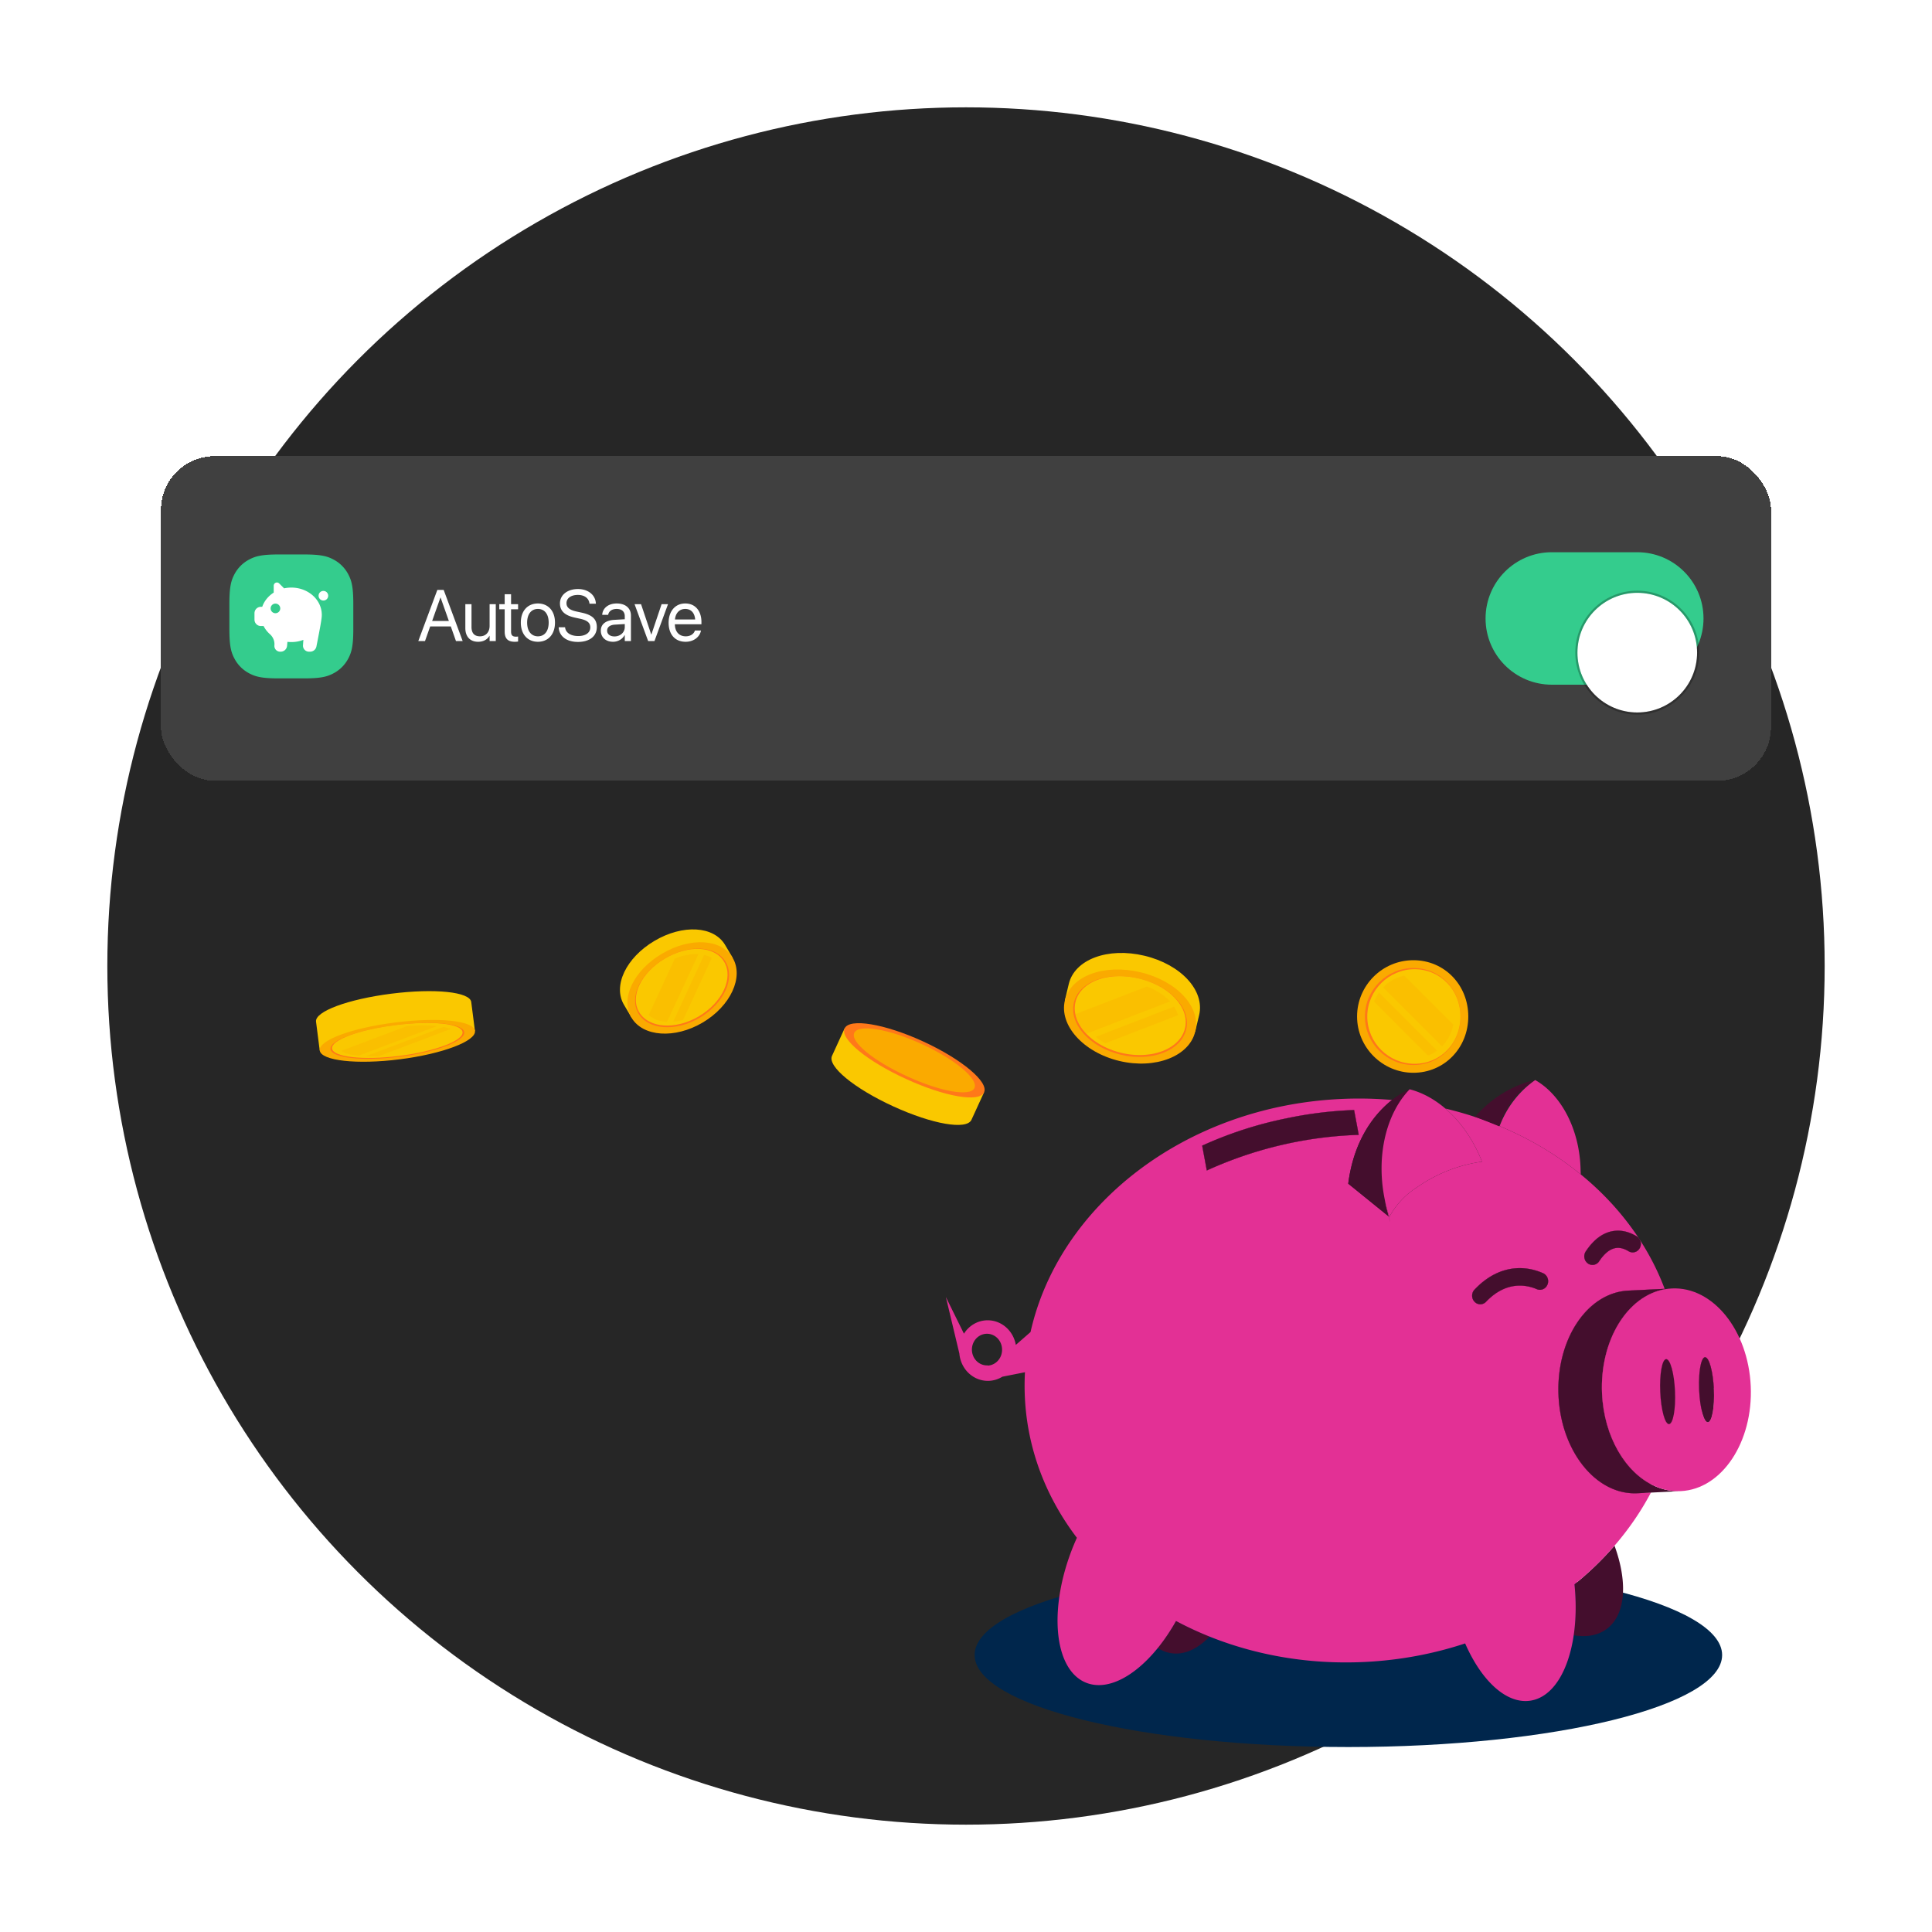 <svg xmlns="http://www.w3.org/2000/svg" width="576" height="576" fill="none"><g clip-path="url(#a)"><circle cx="288" cy="288" r="256" fill="#262626"/><g filter="url(#b)"><path fill="#00264C" d="M402.001 496.856c61.54 0 111.428-12.28 111.428-27.429 0-15.148-49.888-27.428-111.428-27.428s-111.428 12.28-111.428 27.428c0 15.149 49.888 27.429 111.428 27.429Z"/><path fill="#440E2D" fill-rule="evenodd" d="M360.614 463.924c-3.524 3.656-7.467 5.532-11.371 4.961-1.44-.209-2.798-.74-4.065-1.551 1.927-2.375 3.76-5.08 5.433-8.061a100.466 100.466 0 0 0 10.003 4.651Zm118.861-2.634c-2.675 2.245-6.263 2.922-10.297 2.245.681-4.614.787-9.778.229-15.194a93.129 93.129 0 0 0 11.937-11.517c3.841 10.481 3.45 20.002-1.869 24.466Z" clip-rule="evenodd"/><path fill="#E33095" fill-rule="evenodd" d="M471.285 326.137c-7.119-5.817-15.274-10.687-24.2-14.398a30.255 30.255 0 0 1 1.782-3.861c2.181-3.963 5.205-7.341 8.835-9.874 7.776 4.403 13.359 14.834 13.537 27.085l.046 1.048Zm-66.193-11.788c-15.606.486-30.983 4.091-45.304 10.62l-1.379-7.41a115.739 115.739 0 0 1 25.218-8.162 117.538 117.538 0 0 1 20.083-2.458l1.382 7.41Zm8.873 24.266c-.152-.569-.353-1.318-.612-2.292a20.34 20.34 0 0 1-.475-2.519c.176.835.374 1.675.597 2.513.223.862.475 1.657.726 2.487l-.122.006c-.061-.192.846 3.367-.114-.195Zm47.148 20.84c-.658.979-1.871 1.355-2.93.899-2.892-1.243-9.028-2.655-15.126 3.752a2.387 2.387 0 0 1-1.363.723 2.36 2.36 0 0 1-2.089-.726c-.955-1.003-.955-2.628 0-3.629 5.882-6.183 11.84-6.802 15.801-6.236 1.848.264 3.437.811 4.661 1.356 1.442.64 1.95 2.519 1.046 3.861Zm27.364-10.801a2.363 2.363 0 0 1-2.958.379c-.924-.569-2.193-1.105-3.562-.974-1.805.173-3.549 1.51-5.181 3.97a2.416 2.416 0 0 1-1.645 1.07 2.339 2.339 0 0 1-1.757-.435c-1.107-.811-1.376-2.409-.604-3.573 2.511-3.783 5.473-5.851 8.804-6.15 2.579-.23 4.821.693 6.413 1.67.183.112.343.243.485.39.178.267.353.531.525.8.386.929.236 2.068-.52 2.853Zm4.74 70.344c-.33.67-.67 1.337-1.021 1.999l-4.031.197c-12.24.603-22.773-12.429-23.517-29.115-.746-16.686 8.518-30.697 20.818-31.303l10.83-.534c.021.043.036.086.051.131-11.239 1.991-19.426 15.341-18.726 31.066.577 12.925 7.03 23.66 15.596 27.559Zm4.38-18.42c-1.199.058-2.379-4.251-2.615-9.575-.239-5.326.551-9.731 1.749-9.79 1.231-.061 2.407 4.216 2.645 9.572.242 5.358-.581 9.734-1.779 9.793Z" clip-rule="evenodd"/><path fill="#E33095" fill-rule="evenodd" d="M464.649 392.078c-.746-16.685 8.517-30.697 20.818-31.303l10.83-.534a76.065 76.065 0 0 0-7.299-14.441c.386.928.236 2.068-.52 2.852a2.362 2.362 0 0 1-2.958.379c-.924-.568-2.193-1.104-3.562-.974-1.805.174-3.549 1.511-5.181 3.971a2.422 2.422 0 0 1-1.646 1.07 2.34 2.34 0 0 1-1.756-.435c-1.107-.811-1.376-2.41-.605-3.573 2.511-3.784 5.474-5.852 8.805-6.151 2.579-.229 4.821.694 6.413 1.671.182.112.342.243.485.389-4.644-7.012-10.45-13.36-17.188-18.863-7.118-5.817-15.273-10.687-24.199-14.398a105.24 105.24 0 0 0-16.167-5.236c4.507 3.861 8.353 9.297 10.927 15.832-7.101.985-13.879 3.698-19.797 7.93l.058-.066c-3.265 2.148-5.978 5.102-7.905 8.605l-.122.006c-.061-.192.845 3.367-.114-.195l-12.006-9.718c1.754-13.673 8.314-21.204 13.051-24.953a113.73 113.73 0 0 0-15.537-.285c-46.294 2.284-83.816 31.85-92.232 69.474l-.031.027-4.359 3.805c-.37-2.126-1.462-4.042-3.074-5.39-1.615-1.347-3.635-2.036-5.697-1.94a8.188 8.188 0 0 0-3.803 1.145 8.615 8.615 0 0 0-2.889 2.842l-5.387-10.927 4.019 16.848a9.218 9.218 0 0 0 1.424 4.2 8.645 8.645 0 0 0 3.173 2.957 8.219 8.219 0 0 0 4.141.984 8.244 8.244 0 0 0 4.08-1.235l6.74-1.334a73.2 73.2 0 0 0-.036 7.276c.699 15.613 6.314 29.985 15.517 42.079a67.218 67.218 0 0 0-.881 2.033c-7.593 18.327-6.187 36.693 3.186 40.987 6.347 2.906 14.715-1.391 21.813-10.156 1.927-2.375 3.76-5.081 5.433-8.062a100.909 100.909 0 0 0 10.003 4.652c13.965 5.598 29.756 8.384 46.355 7.564 10.475-.517 20.5-2.43 29.843-5.523 4.948 11.327 12.536 18.345 19.754 17.016 6.491-1.192 11.058-8.872 12.612-19.447.68-4.614.787-9.777.229-15.194a93.129 93.129 0 0 0 11.937-11.517c4.247-4.912 7.893-10.215 10.853-15.826l-4.032.197c-12.239.603-22.772-12.429-23.516-29.115Zm-166.145-12.101a4.78 4.78 0 0 1-.902 1.598 4.436 4.436 0 0 1-1.416 1.11 4.294 4.294 0 0 1-1.717.451v-.064a4.317 4.317 0 0 1-2.531-.672 4.642 4.642 0 0 1-1.749-2.031 4.938 4.938 0 0 1-.376-2.711 4.835 4.835 0 0 1 1.12-2.474 4.492 4.492 0 0 1 2.242-1.403 4.286 4.286 0 0 1 2.604.141 4.506 4.506 0 0 1 2.092 1.636 4.86 4.86 0 0 1 .874 2.58 4.973 4.973 0 0 1-.241 1.839Zm61.285-55.009-1.379-7.411a115.793 115.793 0 0 1 25.218-8.162 117.538 117.538 0 0 1 20.084-2.458l1.381 7.41c-15.606.486-30.983 4.091-45.304 10.621Zm101.324 34.486c-.658.979-1.872 1.356-2.93.899-2.892-1.243-9.028-2.655-15.126 3.752a2.387 2.387 0 0 1-1.363.723 2.364 2.364 0 0 1-2.09-.725c-.954-1.004-.954-2.629 0-3.63 5.883-6.182 11.841-6.801 15.801-6.236 1.849.265 3.438.812 4.662 1.356 1.442.64 1.949 2.519 1.046 3.861Z" clip-rule="evenodd"/><path fill="#440E2D" fill-rule="evenodd" d="M500.247 420.573v.026l-8.051.398-4.031.197c-12.24.603-22.773-12.429-23.517-29.115-.746-16.685 8.518-30.697 20.818-31.303l10.83-.534 2.143-.106a16.27 16.27 0 0 0-2.092.237c-11.239 1.991-19.426 15.341-18.726 31.066.577 12.926 7.03 23.661 15.596 27.559 2.221 1.014 4.587 1.567 7.03 1.575Z" clip-rule="evenodd"/><path fill="#E33095" fill-rule="evenodd" d="M497.597 400.578c-1.199.058-2.379-4.251-2.615-9.575-.239-5.326.551-9.731 1.749-9.79 1.231-.061 2.407 4.216 2.645 9.572.242 5.358-.581 9.734-1.779 9.793Zm10.038-2.935c-.533-1.753-.937-4.336-1.064-7.213-.142-3.175.082-6.025.541-7.821 1.059 2.313 1.787 4.75 1.902 7.282.119 2.647-.45 5.251-1.379 7.752Z" clip-rule="evenodd"/><path fill="#E33095" fill-rule="evenodd" d="M521.959 389.251c-.744-16.654-11.28-29.718-23.517-29.115h-.002c-.709.034-1.407.115-2.092.237-11.239 1.991-19.427 15.341-18.726 31.066.576 12.926 7.03 23.661 15.596 27.559 2.221 1.014 4.587 1.567 7.029 1.575.297 0 .594-.003.892-.019 12.236-.603 21.564-14.65 20.82-31.303Zm-24.362 11.327c-1.198.059-2.379-4.251-2.615-9.574-.239-5.326.551-9.732 1.749-9.79 1.232-.062 2.407 4.216 2.646 9.571.241 5.358-.582 9.735-1.78 9.793Zm11.589-.573c-.551.029-1.096-.868-1.551-2.362-.533-1.753-.937-4.336-1.064-7.213-.142-3.175.082-6.025.541-7.821.307-1.214.726-1.945 1.209-1.969 1.231-.059 2.406 4.216 2.645 9.574.241 5.358-.581 9.732-1.78 9.791Z" clip-rule="evenodd"/><path fill="#E33095" fill-rule="evenodd" d="M497.597 400.578c-1.199.058-2.379-4.251-2.615-9.575-.239-5.326.551-9.731 1.749-9.79 1.231-.061 2.407 4.216 2.645 9.572.242 5.358-.581 9.734-1.779 9.793Zm11.589-.574c-.551.03-1.097-.867-1.551-2.361-.533-1.753-.937-4.336-1.064-7.213-.142-3.175.082-6.025.541-7.821.307-1.214.726-1.945 1.208-1.969 1.232-.059 2.407 4.216 2.646 9.574.241 5.358-.582 9.732-1.78 9.79Z" clip-rule="evenodd"/><path fill="#440E2D" fill-rule="evenodd" d="M509.186 400.004c-.551.03-1.097-.867-1.551-2.361-.533-1.753-.937-4.336-1.064-7.213-.142-3.175.082-6.025.541-7.821.307-1.214.726-1.945 1.208-1.969 1.232-.059 2.407 4.216 2.646 9.574.241 5.358-.582 9.732-1.78 9.79Zm-11.589.574c-1.199.058-2.379-4.251-2.615-9.575-.239-5.326.551-9.731 1.749-9.79 1.231-.061 2.407 4.216 2.645 9.572.242 5.358-.581 9.734-1.779 9.793Z" clip-rule="evenodd"/><path fill="#440E2D" d="M461.113 359.455c-.658.979-1.871 1.355-2.93.899-2.892-1.243-9.028-2.655-15.126 3.752a2.387 2.387 0 0 1-1.363.723 2.36 2.36 0 0 1-2.089-.726c-.955-1.003-.955-2.628 0-3.629 5.882-6.183 11.84-6.802 15.801-6.236 1.848.264 3.437.811 4.661 1.356 1.442.64 1.95 2.519 1.046 3.861Zm27.364-10.801a2.363 2.363 0 0 1-2.958.379c-.924-.569-2.193-1.105-3.562-.974-1.805.173-3.549 1.51-5.181 3.97a2.416 2.416 0 0 1-1.645 1.07 2.339 2.339 0 0 1-1.757-.435c-1.107-.811-1.376-2.409-.604-3.573 2.511-3.783 5.473-5.851 8.804-6.15 2.579-.23 4.821.693 6.413 1.67a2.54 2.54 0 0 1 1.01 1.19c.386.929.236 2.068-.52 2.853Z"/><path fill="#440E2D" fill-rule="evenodd" d="M439.684 309.066c4.719-5.497 10.919-9.356 17.779-11.066-4.903 3.202-8.622 8.064-10.539 13.782-2.356-.984-4.737-1.9-7.215-2.879l-.023.163h-.002Zm-34.592 5.283c-15.606.486-30.983 4.091-45.304 10.62l-1.379-7.41a115.739 115.739 0 0 1 25.218-8.162 117.538 117.538 0 0 1 20.083-2.458l1.382 7.41Z" clip-rule="evenodd"/><path fill="#E33095" fill-rule="evenodd" d="m413.966 338.614.236.19-.122.005c-.061-.192.845 3.368-.114-.195Z" clip-rule="evenodd"/><path fill="#440E2D" fill-rule="evenodd" d="M420.268 300.755a29.145 29.145 0 0 0-1.741 2.028c-.353.454-.691.924-1.018 1.407-5.03 7.487-6.967 18.39-4.628 29.606v.008c.126.958.284 1.806.474 2.519.259.974.46 1.723.612 2.292l-12.006-9.719c1.755-13.672 8.315-21.203 13.052-24.952 2.851-2.255 5.166-3.154 5.255-3.189Z" clip-rule="evenodd"/><path fill="#E33095" fill-rule="evenodd" d="m422.049 330.265.059-.066c-3.265 2.148-5.979 5.102-7.906 8.605-.251-.83-.502-1.625-.726-2.487a48.331 48.331 0 0 1-.596-2.513v-.008c-2.339-11.216-.402-22.119 4.628-29.606.327-.483.665-.953 1.018-1.407a24.14 24.14 0 0 1 1.741-2.028c3.742.961 7.373 2.938 10.653 5.748 4.506 3.861 8.352 9.297 10.927 15.832-7.101.984-13.88 3.698-19.798 7.93Z" clip-rule="evenodd"/></g><g filter="url(#c)"><rect width="480" height="96.767" x="48" y="112" fill="#404040" rx="16" shape-rendering="crispEdges"/><path fill="#fff" d="m124.71 167.126 5.68-15.261h1.882l5.669 15.261h-1.999l-1.544-4.367h-6.145l-1.544 4.367h-1.999Zm6.6-12.976-2.475 6.99h4.992l-2.475-6.99h-.042Zm11.232 13.188c-2.411 0-3.807-1.565-3.807-4.072v-7.139h1.84v6.811c0 1.788.836 2.771 2.528 2.771 1.734 0 2.866-1.237 2.866-3.109v-6.473h1.84v10.999h-1.84v-1.565h-.042c-.593 1.026-1.714 1.777-3.385 1.777Zm10.937 0c-2.02 0-3.014-.91-3.014-3.014v-6.674h-1.608v-1.523h1.608v-2.971h1.903v2.971h2.094v1.523h-2.094v6.663c0 1.174.518 1.502 1.502 1.502.222 0 .434-.032.592-.042v1.491a7.754 7.754 0 0 1-.983.074Zm6.896 0c-3.056 0-5.097-2.21-5.097-5.711v-.021c0-3.501 2.051-5.69 5.087-5.69 3.035 0 5.097 2.179 5.097 5.69v.021c0 3.511-2.052 5.711-5.087 5.711Zm.011-1.629c1.935 0 3.194-1.502 3.194-4.082v-.021c0-2.581-1.269-4.061-3.215-4.061-1.915 0-3.205 1.491-3.205 4.061v.021c0 2.591 1.28 4.082 3.226 4.082Zm11.909 1.671c-3.299 0-5.531-1.618-5.721-4.23l-.011-.148h1.904l.021.148c.222 1.533 1.703 2.475 3.913 2.475 2.2 0 3.585-.994 3.585-2.57v-.011c0-1.343-.878-2.094-2.972-2.559l-1.692-.37c-2.982-.656-4.378-1.999-4.378-4.231v-.01c.01-2.507 2.231-4.263 5.372-4.263 2.983 0 5.161 1.724 5.331 4.22l.01.159h-1.903l-.022-.148c-.232-1.555-1.533-2.475-3.468-2.475-2.042.011-3.374.984-3.374 2.454v.01c0 1.248.92 2.031 2.908 2.465l1.692.37c3.131.687 4.442 1.956 4.442 4.283v.011c0 2.707-2.147 4.42-5.637 4.42Zm10.493-.042c-2.19 0-3.66-1.322-3.66-3.321v-.021c0-1.872 1.46-3.046 3.987-3.194l3.152-.18v-.92c0-1.343-.878-2.157-2.411-2.157-1.417 0-2.306.676-2.517 1.66l-.022.095h-1.776l.01-.116c.159-1.809 1.735-3.268 4.326-3.268 2.602 0 4.23 1.407 4.23 3.606v7.604h-1.84v-1.787h-.042c-.645 1.206-1.967 1.999-3.437 1.999Zm-1.777-3.321c0 1.058.867 1.724 2.189 1.724 1.734 0 3.067-1.195 3.067-2.792v-.899l-2.94.18c-1.47.084-2.316.74-2.316 1.766v.021Zm12.227 3.109-4.051-10.999h1.935l3.036 9.043h.042l3.046-9.043h1.914l-4.04 10.999h-1.882Zm11.169.212c-3.163 0-5.066-2.21-5.066-5.669v-.01c0-3.406 1.946-5.743 4.949-5.743 3.004 0 4.834 2.231 4.834 5.531v.677h-7.922c.042 2.263 1.29 3.585 3.247 3.585 1.396 0 2.38-.698 2.697-1.639l.032-.095h1.808l-.021.106c-.36 1.819-2.158 3.257-4.558 3.257Zm-.127-9.793c-1.597 0-2.845 1.089-3.046 3.141h6.018c-.18-2.137-1.365-3.141-2.972-3.141Z"/><path fill="#34CC8D" fill-rule="evenodd" d="M83.085 141.304h7.55c5.11 0 6.964.532 8.833 1.532a10.423 10.423 0 0 1 4.335 4.334c.999 1.869 1.531 3.723 1.531 8.834v7.549c0 5.112-.532 6.965-1.531 8.834a10.423 10.423 0 0 1-4.335 4.334c-1.869 1-3.722 1.532-8.834 1.532h-7.549c-5.111 0-6.965-.532-8.833-1.532a10.42 10.42 0 0 1-4.335-4.334c-1-1.869-1.532-3.722-1.532-8.834v-7.549c0-5.111.533-6.965 1.532-8.834a10.42 10.42 0 0 1 4.335-4.334c1.868-1 3.722-1.532 8.833-1.532Z" clip-rule="evenodd"/><path fill="#fff" fill-rule="evenodd" d="M84.702 151.409a10.114 10.114 0 0 1 2.158-.231c5.014 0 9.078 3.637 9.078 8.123 0 .315-.02.626-.06.932-.07.615-.224 1.58-.463 2.896a371.538 371.538 0 0 1-1.081 5.622 1.912 1.912 0 0 1-1.875 1.539h-.343a1.785 1.785 0 0 1-1.782-1.907l.11-1.618a9.956 9.956 0 0 1-3.584.658c-.395 0-.785-.022-1.167-.066l-.108 1.195a1.911 1.911 0 0 1-1.904 1.738h-.166a1.711 1.711 0 0 1-1.708-1.815l.012-.2c.078-1.419-.604-2.523-1.288-3.151a8.202 8.202 0 0 1-1.946-2.479h-.803a1.91 1.91 0 0 1-1.911-1.911v-1.911a1.91 1.91 0 0 1 1.911-1.911h.399c.593-1.728 1.814-3.21 3.423-4.235v-2.058a.956.956 0 0 1 1.632-.676l1.466 1.466Zm-2.62 7.414a1.434 1.434 0 1 0 0-2.867 1.434 1.434 0 0 0 0 2.867Zm14.334-3.781a1.433 1.433 0 1 1-.001-2.866 1.433 1.433 0 0 1 0 2.866Z" clip-rule="evenodd"/><path fill="#34CC8D" fill-rule="evenodd" d="M462.649 140.637c-10.906 0-19.748 8.842-19.748 19.749 0 10.906 8.842 19.748 19.748 19.748h25.482c10.907 0 19.749-8.842 19.749-19.748 0-10.907-8.842-19.749-19.749-19.749h-25.482Z" clip-rule="evenodd"/><g filter="url(#d)"><circle cx="488.131" cy="160.386" r="17.837" fill="#fff"/><circle cx="488.131" cy="160.386" r="18.156" stroke="#000" stroke-opacity=".25" stroke-width=".637"/></g></g><g filter="url(#e)"><path fill="#FAC800" d="M96.95 288.983c3.662 1.614 12.206 2.024 21.95.789 9.743-1.234 17.923-3.747 21.062-6.23l1.631-.209-1.097-8.591c-.382-3.043-10.858-4.123-23.823-2.489-12.985 1.653-22.832 5.306-22.45 8.349l1.097 8.59 1.63-.209Z"/><path fill="#FAAA00" d="M117.789 280.844c12.985-1.653 23.441-.553 23.823 2.489.382 3.063-9.686 6.871-22.432 8.488-12.747 1.618-23.46.435-23.841-2.628-.382-3.042 9.485-6.715 22.45-8.349Z"/><path fill="#FF7819" d="M119.073 291.046c10.997-1.391 19.666-4.669 19.336-7.314-.33-2.605-9.341-3.539-20.517-2.112-11.175 1.427-19.683 4.569-19.353 7.174.33 2.645 9.557 3.643 20.554 2.252h-.02Z"/><path fill="#FAC800" d="M119.038 290.807c10.719-1.356 19.188-4.558 18.857-7.124-.312-2.545-9.125-3.436-20.022-2.064-10.897 1.373-19.186 4.459-18.874 6.985.332 2.565 9.321 3.559 20.039 2.203Z"/><path fill="#FAAA00" fill-opacity=".3" d="m109.04 290.906 23.171-8.753c.87.175 1.601.366 2.152.634l-21.494 8.128c-1.369.035-2.659.052-3.829-.009Zm-7.295-1.619 19.516-7.369c3.497-.295 6.652-.298 9.107-.036l-23.491 8.886c-2.475-.263-4.291-.771-5.132-1.481Z"/><path fill="#FAC800" d="M318.845 274.607c1.675 5.63 7.853 10.816 16.035 12.774 8.191 1.957 16.044.128 20.079-4.14l1.369.33 1.176-4.929c1.747-7.321-5.413-15.102-16.309-17.703-10.897-2.602-20.803 1.087-22.551 8.408l-1.176 4.93 1.369.33h.008Z"/><path fill="#FAAA00" d="M340.027 265.867c10.897 2.602 18.057 10.382 16.309 17.703-1.763 7.378-11.919 11.3-22.631 8.739-10.711-2.561-17.992-10.648-16.228-18.025 1.747-7.322 11.654-11.018 22.55-8.409v-.008Z"/><path fill="#FF7819" d="M334.148 290.449c9.229 2.206 17.976-1.168 19.498-7.531 1.498-6.274-4.679-12.943-14.062-15.19-9.391-2.247-17.912.91-19.418 7.184-1.522 6.355 4.752 13.33 13.982 15.537Z"/><path fill="#FAC800" d="M320.641 274.735c1.466-6.113 9.778-9.19 18.935-6.999a25.05 25.05 0 0 1 4.542 1.546c2.666 1.192 4.889 2.795 6.492 4.607 2.335 2.618 3.39 5.686 2.682 8.658-1.482 6.202-10.011 9.496-19.015 7.338-4.293-1.023-7.925-3.109-10.39-5.678-1.715-1.78-2.867-3.794-3.278-5.856a8.187 8.187 0 0 1 .032-3.616Z"/><path fill="#FAAA00" fill-opacity=".3" d="m326.641 285.132 23.396-9.036a9.436 9.436 0 0 1 1.208 2.577l-21.705 8.376a18.463 18.463 0 0 1-2.899-1.917Zm-6.031-6.782 1.651-.636 19.7-7.603c2.827 1.063 5.202 2.634 6.878 4.462l-23.695 9.149-1.256.484c-1.716-1.78-2.867-3.794-3.278-5.856Z"/><path fill="#FAC800" d="M189.336 278.76c4.482 2.529 11.542 2.035 17.906-1.721 6.351-3.753 10.195-9.702 10.136-14.858l1.066-.627-2.258-3.824c-3.365-5.681-12.619-6.219-21.072-1.219-8.453 4.999-12.452 13.367-9.087 19.049l2.258 3.824 1.065-.628-.014.004Z"/><path fill="#FAAA00" d="M197.358 260.338c8.454-4.999 17.721-4.465 21.072 1.22 3.394 5.733-.618 14.387-8.944 19.308-8.312 4.917-17.835 4.259-21.229-1.474-3.365-5.682.634-14.05 9.087-19.05l.014-.004Z"/><path fill="#FF7819" d="M208.637 279.414c7.171-4.239 10.625-11.704 7.697-16.641-2.881-4.875-10.845-5.312-18.129-.997-7.285 4.315-10.74 11.497-7.858 16.372 2.914 4.941 11.119 5.506 18.29 1.266Z"/><path fill="#FAC800" d="M208.386 278.975c6.992-4.132 10.362-11.41 7.513-16.22-2.803-4.747-10.571-5.177-17.676-.97-7.106 4.207-10.473 11.217-7.67 15.965 2.849 4.809 10.845 5.371 17.837 1.239l-.004-.014Z"/><path fill="#FAAA00" fill-opacity=".3" d="m200.684 280.625 9.236-19.937a8.124 8.124 0 0 1 2.316.88l-8.567 18.494c-1.019.303-2.012.48-2.985.563Zm-7.296-1.999 7.775-16.795c2.437-1.054 4.897-1.52 7.076-1.376l-9.371 20.21c-2.185-.113-4.108-.801-5.48-2.039Z"/><path fill="#FAAA00" d="M437.749 279.054c0 9.408-7.19 16.78-16.375 16.78-9.186 0-16.781-7.528-16.781-16.78 0-9.253 7.528-16.781 16.781-16.781s16.375 7.372 16.375 16.781Z"/><path fill="#FF7819" d="M406.933 279.053c0 7.974 6.487 14.461 14.462 14.461 7.974 0 14.028-6.351 14.028-14.461s-6.162-14.461-14.028-14.461c-7.867 0-14.462 6.487-14.462 14.461Z"/><path fill="#FAC800" d="M407.636 279.053c0 7.779 6.325 14.103 14.103 14.103 7.779 0 13.677-6.196 13.677-14.103 0-7.906-6.006-14.102-13.677-14.102-7.67 0-14.103 6.324-14.103 14.102Z"/><path fill="#FAAA00" fill-opacity=".3" d="m411.114 271.891 17.343 17.342a11.263 11.263 0 0 1-2.713 1.488l-16.084-16.084c.365-.981.852-1.901 1.454-2.746Zm7.555-5.039 14.61 14.61c-.466 2.522-1.65 4.768-3.348 6.499l-17.579-17.578a12.405 12.405 0 0 1 6.317-3.531Z"/><path fill="#FAC800" d="M291.919 301.015c-2.088-3.492-8.921-8.42-17.691-12.43-8.753-4.026-16.955-5.98-20.964-5.295l-1.471-.668-3.741 8.169c-1.42 3.09 6.598 9.706 18.258 15.051 11.66 5.346 21.9 7.117 23.32 4.01l3.742-8.169-1.47-.668h.017Z"/><path fill="#FF7819" d="M270.069 297.656c-11.661-5.346-19.679-11.961-18.259-15.052 1.437-3.124 11.927-1.386 23.387 3.876s19.628 12.078 18.192 15.185c-1.42 3.091-11.66 1.337-23.32-4.009Z"/><path fill="#FAAA00" d="M274.83 287.283c-9.872-4.528-18.91-6.031-20.146-3.342-1.22 2.657 5.696 8.337 15.753 12.947 10.04 4.611 18.86 6.131 20.079 3.492 1.236-2.69-5.796-8.554-15.686-13.097Z"/></g></g><defs><filter id="b" width="287.999" height="246.856" x="258.002" y="298" color-interpolation-filters="sRGB" filterUnits="userSpaceOnUse"><feFlood flood-opacity="0" result="BackgroundImageFix"/><feColorMatrix in="SourceAlpha" result="hardAlpha" values="0 0 0 0 0 0 0 0 0 0 0 0 0 0 0 0 0 0 127 0"/><feOffset dy="24"/><feGaussianBlur stdDeviation="12"/><feComposite in2="hardAlpha" operator="out"/><feColorMatrix values="0 0 0 0 0 0 0 0 0 0 0 0 0 0 0 0 0 0 0.15 0"/><feBlend in2="BackgroundImageFix" result="effect1_dropShadow_8414_80714"/><feBlend in="SourceGraphic" in2="effect1_dropShadow_8414_80714" result="shape"/></filter><filter id="c" width="528" height="144.767" x="24" y="112" color-interpolation-filters="sRGB" filterUnits="userSpaceOnUse"><feFlood flood-opacity="0" result="BackgroundImageFix"/><feColorMatrix in="SourceAlpha" result="hardAlpha" values="0 0 0 0 0 0 0 0 0 0 0 0 0 0 0 0 0 0 127 0"/><feOffset dy="24"/><feGaussianBlur stdDeviation="12"/><feComposite in2="hardAlpha" operator="out"/><feColorMatrix values="0 0 0 0 0 0 0 0 0 0 0 0 0 0 0 0 0 0 0.15 0"/><feBlend in2="BackgroundImageFix" result="effect1_dropShadow_8414_80714"/><feBlend in="SourceGraphic" in2="effect1_dropShadow_8414_80714" result="shape"/></filter><filter id="d" width="44.593" height="44.593" x="465.835" y="141.911" color-interpolation-filters="sRGB" filterUnits="userSpaceOnUse"><feFlood flood-opacity="0" result="BackgroundImageFix"/><feColorMatrix in="SourceAlpha" result="hardAlpha" values="0 0 0 0 0 0 0 0 0 0 0 0 0 0 0 0 0 0 127 0"/><feOffset dy="3.822"/><feGaussianBlur stdDeviation="1.911"/><feColorMatrix values="0 0 0 0 0 0 0 0 0 0 0 0 0 0 0 0 0 0 0.05 0"/><feBlend in2="BackgroundImageFix" result="effect1_dropShadow_8414_80714"/><feColorMatrix in="SourceAlpha" result="hardAlpha" values="0 0 0 0 0 0 0 0 0 0 0 0 0 0 0 0 0 0 127 0"/><feOffset dy="2.548"/><feGaussianBlur stdDeviation="1.274"/><feColorMatrix values="0 0 0 0 0 0 0 0 0 0 0 0 0 0 0 0 0 0 0.1 0"/><feBlend in2="effect1_dropShadow_8414_80714" result="effect2_dropShadow_8414_80714"/><feColorMatrix in="SourceAlpha" result="hardAlpha" values="0 0 0 0 0 0 0 0 0 0 0 0 0 0 0 0 0 0 127 0"/><feOffset dy="3.822"/><feGaussianBlur stdDeviation=".637"/><feColorMatrix values="0 0 0 0 0 0 0 0 0 0 0 0 0 0 0 0 0 0 0.051 0"/><feBlend in2="effect2_dropShadow_8414_80714" result="effect3_dropShadow_8414_80714"/><feBlend in="SourceGraphic" in2="effect3_dropShadow_8414_80714" result="shape"/></filter><filter id="e" width="391.537" height="106.293" x="70.213" y="253.088" color-interpolation-filters="sRGB" filterUnits="userSpaceOnUse"><feFlood flood-opacity="0" result="BackgroundImageFix"/><feColorMatrix in="SourceAlpha" result="hardAlpha" values="0 0 0 0 0 0 0 0 0 0 0 0 0 0 0 0 0 0 127 0"/><feOffset dy="24"/><feGaussianBlur stdDeviation="12"/><feComposite in2="hardAlpha" operator="out"/><feColorMatrix values="0 0 0 0 0 0 0 0 0 0 0 0 0 0 0 0 0 0 0.15 0"/><feBlend in2="BackgroundImageFix" result="effect1_dropShadow_8414_80714"/><feBlend in="SourceGraphic" in2="effect1_dropShadow_8414_80714" result="shape"/></filter><clipPath id="a"><path fill="#fff" d="M32 32h512v512H32z"/></clipPath></defs></svg>